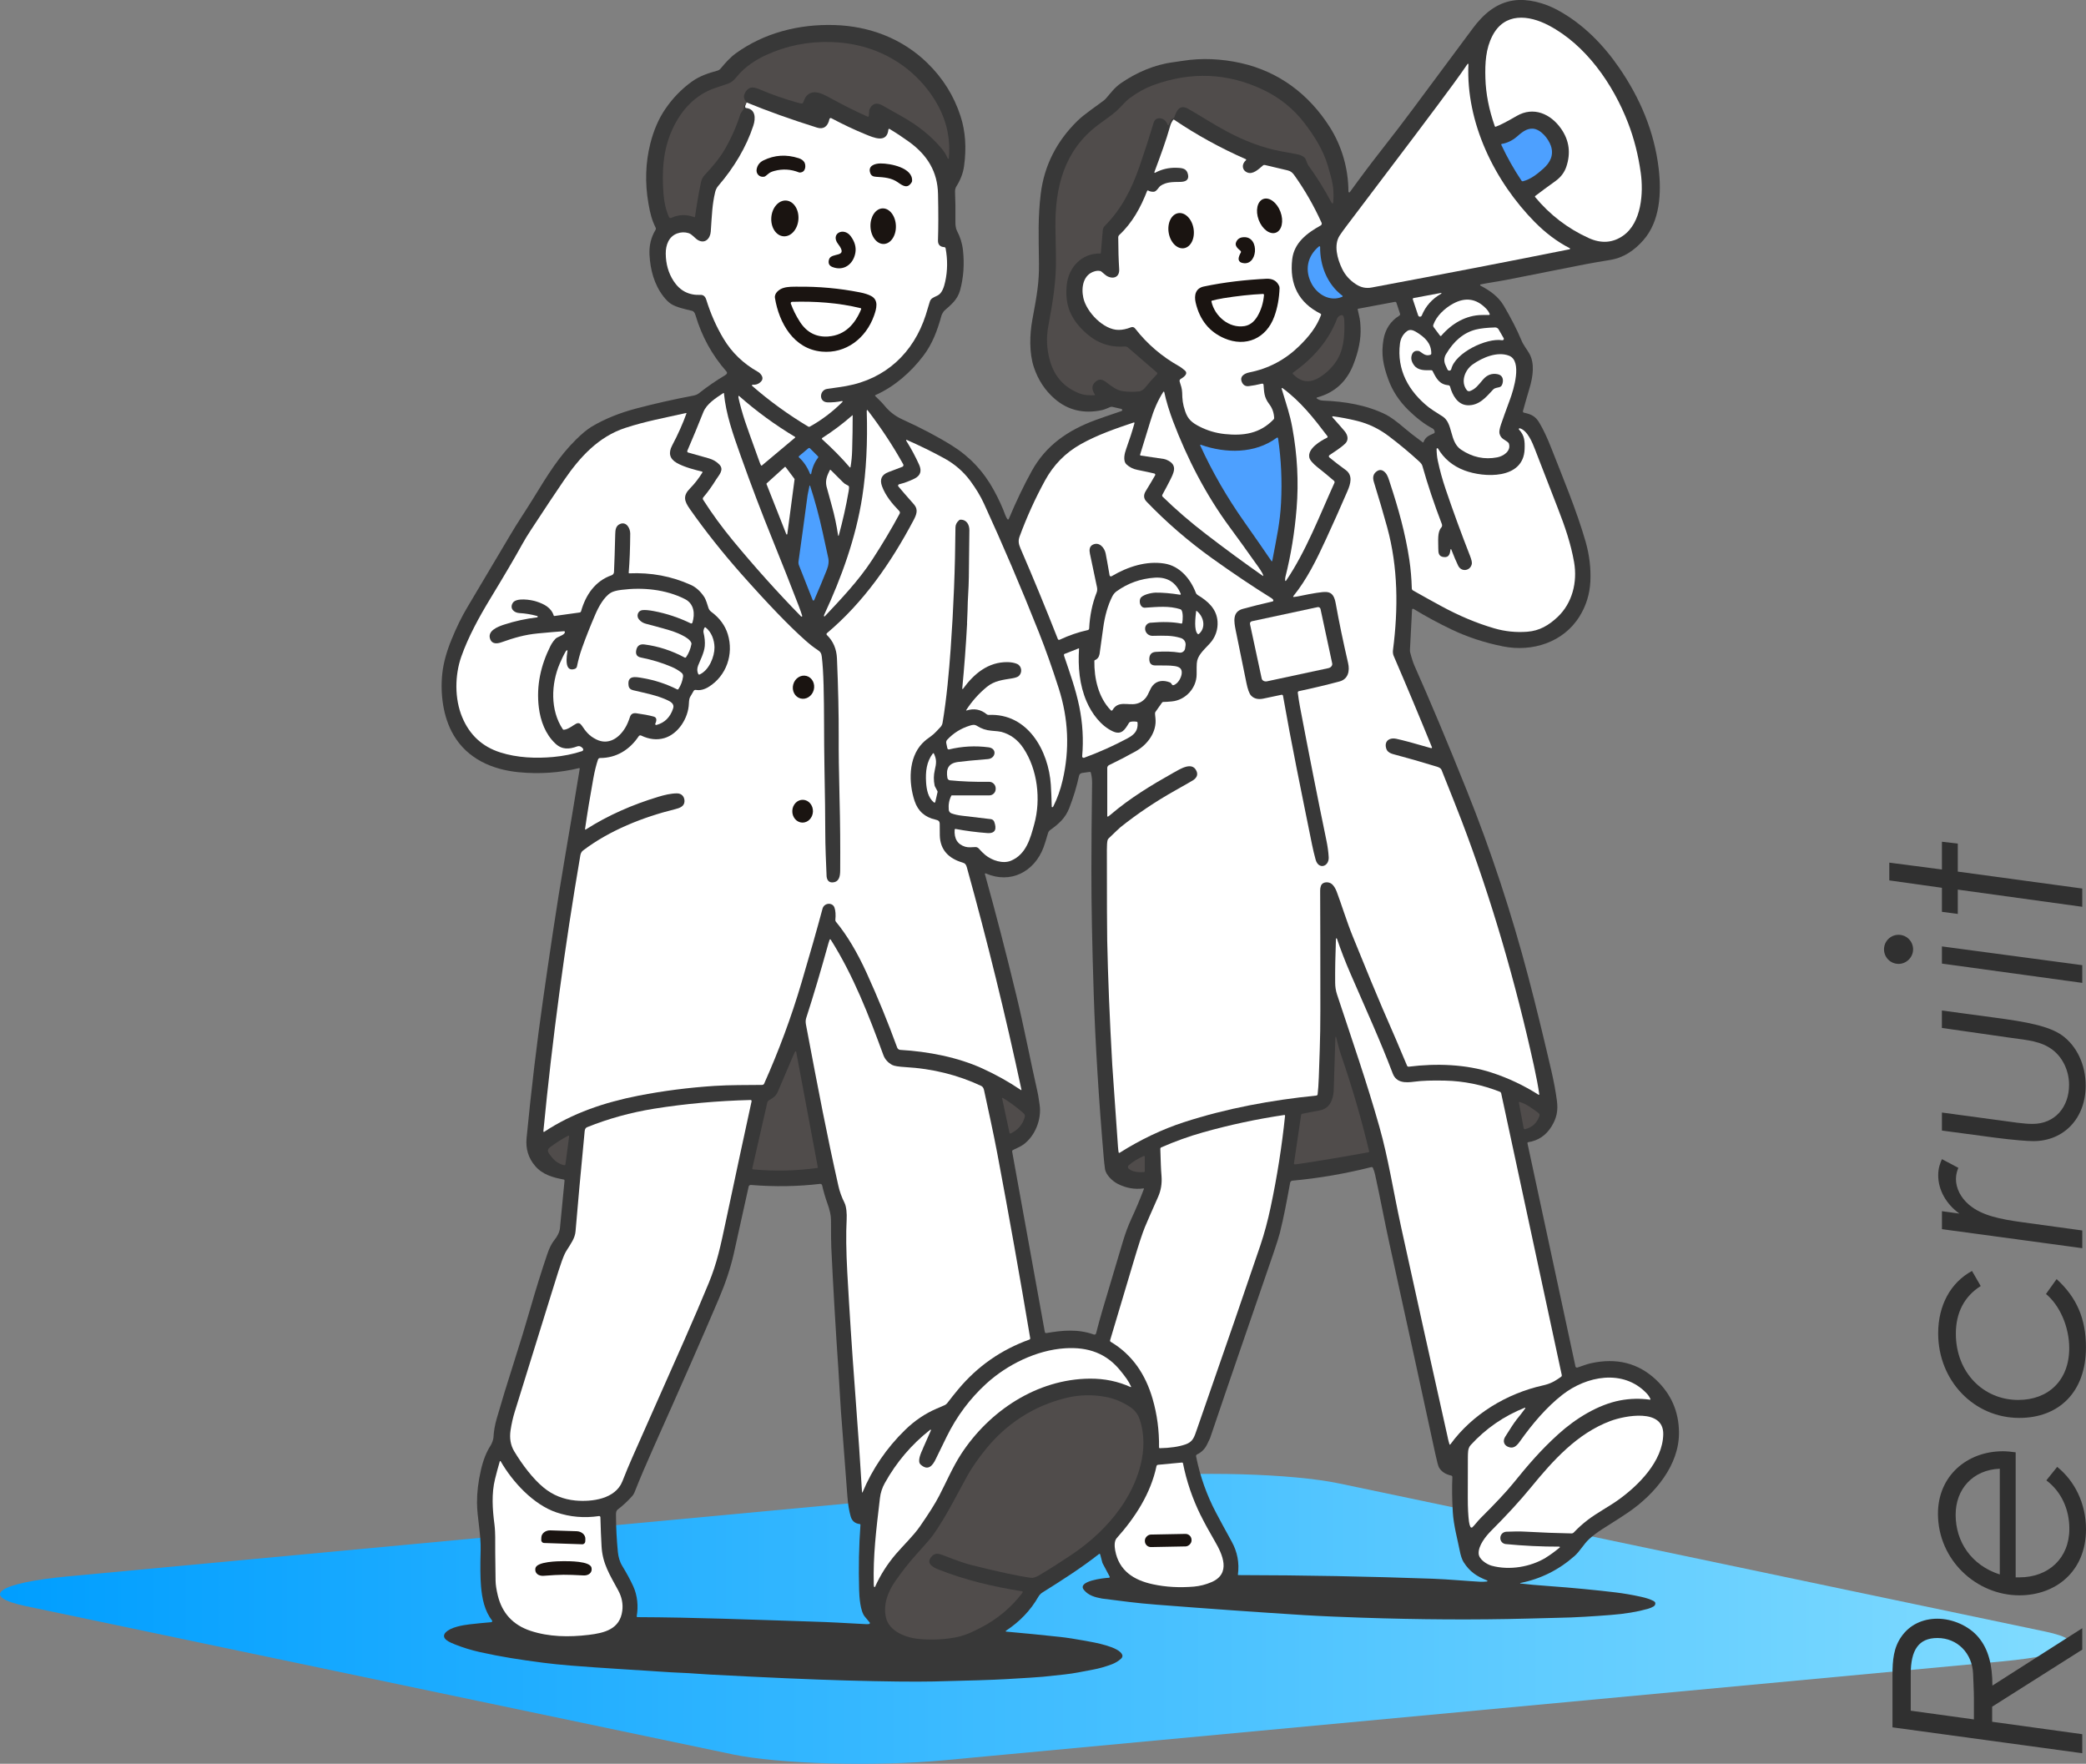 <?xml version="1.0" encoding="UTF-8"?><svg id="_レイヤー_2" xmlns="http://www.w3.org/2000/svg" xmlns:xlink="http://www.w3.org/1999/xlink" viewBox="0 0 505.03 427"><rect x="0" y="0" width="505.03" height="427" fill="#808080" stroke="none"/><defs><style>.cls-1{fill:#504c4b;}.cls-2{fill:#4da0ff;}.cls-3{fill:url(#_名称未設定グラデーション_5);}.cls-4{fill:#303030;}.cls-5{fill:#fff;}.cls-6{fill:#383838;}.cls-7{fill:#1a1411;}</style><linearGradient id="_名称未設定グラデーション_5" x1="-26" y1="422.44" x2="621" y2="422.44" gradientTransform="translate(20.15 64.55) scale(.77)" gradientUnits="userSpaceOnUse"><stop offset="0" stop-color="#009eff"/><stop offset="1" stop-color="#80dbff"/></linearGradient></defs><g id="_レイヤー_1-2"><path class="cls-3" d="M177.19,424.68L6.27,388.84c-11.41-2.39-6.8-5.63,10.29-7.22l256.04-23.93c17.09-1.6,40.19-.95,51.6,1.44l170.92,35.85c11.41,2.39,6.8,5.63-10.29,7.22l-256.04,23.93c-17.09,1.6-40.19.95-51.6-1.44Z"/><path class="cls-6" d="M107.91,395.17c-1.39,1.54,1.08,2.47,2.33,2.97,1.87.74,3.83,1.34,5.9,1.81,5.21,1.16,9.64,1.84,15.3,2.58,2.08.27,4.35.5,6.83.7,7.93.64,14.85.99,21.32,1.44,2.1.15,4.01.25,5.74.32,1.97.07,4.23.29,6.63.41,13.76.73,24.73,1.2,32.89,1.43,9.5.26,16.56.34,21.19.24,8.49-.19,14.31-.38,17.46-.56,4.8-.27,7.8-.47,9.01-.58,1.33-.13,3.05-.31,5.16-.55,2.66-.3,3.94-.62,7.01-1.19,1.37-.25,2.86-.67,4.46-1.26.84-.31,1.6-.77,2.27-1.37.29-.26.41-.63.3-.93-.76-1.96-6.66-2.99-8.87-3.39-2.54-.46-4.6-.78-6.18-.95-4.43-.48-8.79-.91-13.08-1.29-.06,0-.1-.06-.09-.12,0-.03.02-.06.05-.08,3.36-2.21,5.97-4.95,7.85-8.23.25-.43.6-.8,1.02-1.06,4.72-2.95,9.44-5.97,13.67-9.3.08-.06.19-.05.25.03.01.02.03.04.03.06l.53,2.02s.02.08.04.11l1.72,3.24c.05.1.02.23-.09.28-.03.02-.06.02-.09.02-1.09.03-7.82.76-6.05,2.94,1.09,1.35,2.7,1.78,4.39,2.09.19.03,2.39.31,6.61.83,1.95.24,4.16.46,6.62.65,12.38.97,24.28,1.81,35.71,2.53,3.99.25,10.14.49,13.74.61,14.13.48,27.53.56,40.19.23,4.58-.12,7.05-.18,7.43-.19,4.21-.06,8.87-.38,12.86-.69,3.42-.26,6.42-.76,8.98-1.48.51-.14.97-.34,1.38-.58.32-.19.49-.54.42-.87-.04-.18-.22-.35-.53-.51-.76-.38-1.74-.7-2.93-.96-2.15-.47-4.23-.83-6.25-1.07-4.22-.51-10.7-1.15-16-1.52-2.97-.21-5.29-.42-6.95-.63-.03,0-.06-.02-.06-.06,0-.03.02-.06.06-.06,4.94-.99,9.31-3.17,13.13-6.55,1.24-1.1,2.27-2.92,3.43-4,.95-.89,2.06-1.72,3.32-2.52,3.26-2.05,5.42-3.45,6.48-4.19,6.21-4.33,12.14-11.28,12.04-19.27-.07-5.01-1.89-9.17-5.51-12.62-4.3-4.09-9.6-5.44-15.9-4.03-1.01.23-2.14.69-3.18,1.02-.2.06-.41-.05-.48-.25,0-.01,0-.02,0-.03l-11.62-54.03c-.02-.11.05-.22.16-.24,0,0,0,0,.01,0,2.45-.38,4.34-1.66,5.67-3.83,1.23-2,1.6-3.77,1.3-6.16-.29-2.23-.74-4.68-1.36-7.35-1.96-8.44-3.79-15.93-5.52-22.49-4.11-15.63-9.09-30.74-14.94-45.32-4.68-11.68-8.9-21.73-12.65-30.15-.34-.77-.7-1.86-1.06-3.27-.05-.17-.06-.36-.06-.54l.51-9.81c0-.13.12-.23.25-.22.04,0,.08.01.11.03,2.92,1.78,5.97,3.43,9.16,4.96,3.87,1.85,8.04,3.23,12.53,4.12,7.05,1.41,14.59-.97,18.49-7.25,1.6-2.57,2.47-5.38,2.63-8.41.16-3.21-.22-6.43-1.14-9.67-2.16-7.54-5.65-15.87-8.32-22.69-.97-2.49-1.94-4.54-2.91-6.16-.95-1.58-1.96-2.03-3.72-2.41-.16-.03-.26-.19-.23-.35,0,0,0-.01,0-.02.43-1.56.97-3.47,1.64-5.72.77-2.63,1.25-5.8-.07-8.17-.66-1.18-1.38-1.93-1.95-3.29-1.06-2.53-2.48-5.32-4.27-8.36-1.32-2.23-3.36-3.65-5.63-4.84-.08-.04-.11-.14-.07-.22.02-.04.06-.07.11-.08,2.13-.43,4.09-.68,6.35-1.12,8.37-1.66,14.67-2.91,18.9-3.74,1.27-.25,3.31-.6,6.1-1.06,3.31-.54,5.84-2.3,8.02-4.76,4.1-4.63,4.43-11.53,3.72-17.49-1.07-8.85-4.47-16.88-9.51-24.22-3.91-5.7-8.85-10.72-14.95-14.03-3.15-1.71-7.2-2.83-10.67-2.32-4.25.63-7.32,3.35-9.85,6.74-3.2,4.28-8.05,10.81-14.54,19.57-2.09,2.82-4.64,6.15-7.65,9.99-2.48,3.16-5,6.52-7.57,10.08-.08.12-.18.13-.29.03-.05-.04-.07-.11-.07-.2-.01-5.37-1.55-10.87-4.47-15.49-5.08-8.02-12.36-13.49-21.54-15.56-4.62-1.04-9.51-1.29-14.15-.54-.73.12-1.53.23-2.38.35-4.42.58-8.82,2.49-12.52,5.04-1.63,1.13-2.47,2.39-3.68,3.75-.15.17-.32.33-.51.47-1.7,1.31-4.64,3.23-6.37,4.93-4.98,4.87-8.03,10.77-8.87,17.65-.7,5.77-.5,10.11-.43,16.84.06,4.64-.51,7.74-1.59,13.57-.67,3.6-.81,8.09.36,11.58,1.03,3.07,2.7,5.61,5.02,7.62,3.18,2.76,6.96,3.68,11.34,2.78.79-.16,1.39-.49,2.13-.77.17-.07.36-.08.54-.04l2.14.49c.15.03.24.18.21.33-.02.1-.09.17-.19.2-2.75.92-4.83,1.64-6.24,2.16-6.7,2.47-12.04,6.12-15.48,12.37-1.95,3.54-3.8,7.41-5.55,11.59-.04.1-.16.15-.26.1-.03-.01-.06-.04-.08-.07-.2-.29-.35-.58-.46-.87-.7-1.94-1.65-4-2.84-6.18-2.48-4.53-5.87-8.12-10.17-10.79-3.45-2.15-7.45-4.25-12-6.32-1.65-.75-3.05-1.83-4.2-3.22-.9-1.09-1.4-1.48-2.33-2.42-.05-.05-.05-.13,0-.18.01-.01.02-.02.04-.03,4.66-2.08,8.6-5.56,11.61-9.52,2.21-2.9,3.41-6.16,4.42-9.82.04-.15.2-.44.47-.87.06-.09.12-.17.2-.24,1.65-1.45,3.19-2.66,3.82-4.97.83-3.05,1.06-6.27.69-9.67-.18-1.66-.67-3.23-1.46-4.71-.29-.54-.38-1.44-.37-2.16.03-2.83,0-5.26-.09-7.3-.02-.47.1-.94.36-1.34.91-1.42,1.58-3.1,1.82-4.81.62-4.45.34-8.5-.85-12.14-1.59-4.9-4.26-9.18-8.01-12.84-6.08-5.94-14.04-8.96-22.52-9.21-8.58-.26-17,1.88-23.86,6.84-1.35.97-2.61,2.38-3.66,3.66-.23.28-.55.48-.9.57-1.98.53-4.18,1.24-6.08,2.61-2.49,1.79-4.63,3.99-6.41,6.59-1.62,2.36-2.84,5.17-3.66,8.41-1.18,4.7-1.33,9.56-.45,14.57.4,2.26.79,3.92,1.73,5.78.09.18.08.39-.02.56-1.09,1.8-1.58,3.81-1.46,6.02.19,3.65,1.13,7.18,3.35,10.07.62.81,1.24,1.42,1.85,1.82,1.28.83,3.43,1.29,5.12,1.69.36.08.63.44.82,1.06,1.51,5.11,3.99,9.63,7.45,13.57.31.35.2.68-.32.98-2.14,1.27-4.24,2.71-6.29,4.33-.36.28-.79.47-1.3.57-4.84.92-9.48,1.96-13.92,3.14-4.09,1.08-7.68,2.55-10.78,4.4-1.05.63-2.32,1.67-3.8,3.14-4.15,4.11-6.77,8.43-10.45,14.42-1.93,3.14-3.69,5.65-5.58,8.89-1.44,2.46-4.88,8.25-10.31,17.36-1.31,2.2-2.57,4.77-3.76,7.69-1.23,3-1.97,5.73-2.24,8.2-.54,4.95.19,10.61,2.7,14.91,3.38,5.8,9.38,8.42,15.85,9.04,5,.48,9.85.14,14.56-1,.07-.02.15.03.16.1,0,.02,0,.03,0,.05-1.35,8.28-2.6,15.71-3.73,22.31-1.91,11.08-3.8,24.13-5.17,33.7-1.5,10.51-2.83,21.65-3.97,33.41-.25,2.59.44,4.84,2.06,6.74,1.8,2.1,4.27,2.81,6.93,3.29.12.02.21.13.2.26-.58,6.09-.95,9.93-1.11,11.51-.09.92-.56,1.91-1.41,2.97-.61.75-1.16,1.85-1.65,3.3-1.35,3.97-2.69,8.26-4.02,12.87-1.29,4.47-2.6,8.78-3.93,12.91-1.7,5.3-3.13,10-4.31,14.1-.44,1.52-.7,3.04-.78,4.57-.03.45-.38,1.43-.68,1.89-1.02,1.57-1.82,3.58-2.37,6.02-.63,2.75-.94,5.36-.93,7.84.02,3.57.99,7.72.88,11.49-.11,3.69-.09,6.6.09,8.72.25,3.01.86,5.97,2.66,8.29.09.12.07.29-.05.38-.04.03-.09.05-.14.05-1.71.14-3.46.32-5.24.52-1.71.2-4.63.71-5.74,1.93ZM339.99,103.6c-1.89-1.6-3.35-2.67-4.4-3.2-4.72-2.37-10.06-3.21-15.29-3.42-.59-.02-1.09-.2-1.5-.52-.02-.02-.04-.04-.05-.07-.02-.07.02-.14.1-.16,4.22-1.14,7.15-3.78,8.79-7.93,1.28-3.23,1.87-6.21,1.76-8.92-.04-1.06-.11-1.81-.21-2.25-.27-1.23-.44-1.98-.49-2.24-.01-.06.03-.13.09-.14l8.92-1.67c.16-.03.32.06.37.22l.87,2.63c.06.18-.01.39-.18.49-2.1,1.31-3.37,3.23-3.82,5.76-.62,3.57-.06,6.33,1.18,9.72,1,2.74,2.62,5.2,4.84,7.38,1.83,1.79,3.82,3.38,5.86,4.45.31.16.49.46.52.89,0,.11-.05.22-.16.27-1.23.57-2.03.8-2.57,2.17,0,0,0,.02-.01.02-.03.04-.09.05-.14.02-1.9-1.4-3.4-2.56-4.49-3.49ZM289.83,352.1c1.05-.5,1.84-1.28,2.37-2.34.47-.94.72-1.47.76-1.58,4.85-14.37,8.89-25.94,15.35-44.79.8-2.34,1.32-3.99,1.56-4.95.96-3.87,1.59-7.26,2.48-12.1.05-.28.28-.49.56-.51,6.42-.59,12.79-1.69,19.09-3.28.16-.04.32.04.39.19.24.55.42,1.12.55,1.72,1.29,5.89,2.28,11.3,3.47,16.7,4.59,20.88,8.28,37.78,11.06,50.69.43,1.98.74,3.13.93,3.45.59.98,1.57,1.62,2.93,1.92.17.04.3.2.29.38-.11,2.49-.08,5.32.11,8.47.19,3.23,1.21,6.89,1.63,9.11.26,1.37.59,2.37.98,2.99,1.49,2.36,3.22,3.47,5.69,4.44.05.02.08.06.09.12,0,.07-.05.14-.13.14-.7.06-1.1.09-1.65.06-3.11-.16-7.63-.59-11.46-.73-15.41-.56-31.11-.85-47.08-.88,0,0,0,0-.01,0-.06,0-.09-.06-.09-.11.38-2.84-.12-5.5-1.5-8-1.48-2.68-2.75-5.02-3.8-7.01-2.26-4.28-3.86-8.81-4.82-13.61-.04-.2.06-.41.25-.5ZM238.44,211.62s0-.07,0-.1c.04-.08.13-.11.21-.08,6.02,2.65,11.83-.41,14.02-6.37.28-.77.64-1.9,1.06-3.37.09-.31.27-.57.53-.76,2.11-1.5,3.67-2.9,4.61-5.31,1.02-2.61,1.81-5.22,2.37-7.82.08-.36.37-.63.73-.68l1.87-.26c.11-.01.22.06.25.17.22.83.32,1.66.31,2.5-.11,7.96-.17,15.08-.17,21.35-.01,7.96.18,17.92.57,29.88.4,12.14,1.21,25.34,2.43,39.61.06.73.16,1.59.29,2.59.2,1.48,1.83,3,3.1,3.64,2.03,1.03,4.11,1.39,6.25,1.09.01,0,.03,0,.04,0,.04.02.07.07.05.11-.97,2.55-1.97,4.92-3,7.13-.88,1.89-1.53,3.72-2.12,5.68-1.68,5.57-3.32,11.09-4.94,16.58-.57,1.94-1.08,3.8-1.53,5.59,0,.01,0,.03-.01.04-.08.21-.31.33-.53.25-3.87-1.38-7.61-1.02-11.51-.35,0,0,0,0,0,0-.17.03-.33-.09-.36-.26l-7.91-43.67c-.03-.15.05-.31.19-.38.75-.4,1.71-.75,2.47-1.29,2.9-2.05,4.52-6.2,3.99-9.66-.17-1.08-.27-2.03-.51-3.1-1.73-7.62-3.22-15.52-5.1-23.29-2.48-10.26-5.02-20.08-7.64-29.47ZM149.42,365.55c1.35-1.02,2.56-2.14,3.65-3.37.23-.26.41-.56.54-.88,1.3-3.29,2.93-7.11,4.87-11.45,6.35-14.19,11.54-26,15.56-35.44,1.61-3.78,2.81-7.39,3.6-10.85.54-2.37,1.74-7.8,3.61-16.29.05-.25.29-.42.54-.4,5.76.47,11.34.38,16.74-.26.23-.03.45.12.51.35.36,1.55.79,3.03,1.3,4.44.5,1.37.85,2.82.85,3.94,0,3.39.02,5.61.07,6.66.47,9.78,1.04,19.68,1.73,29.69.25,3.57.5,9.22.87,13.42.18,2.13.61,7.81,1.29,17.05.15,1.98.42,3.64.81,4.98.32,1.09,1.06,1.7,2.2,1.82.1.01.17.1.16.19-.37,5.11-.48,10.39-.32,15.83.04,1.55.27,5.11,1.39,6.41.61.7.99,1.17,1.16,1.39.03.04.04.08.05.12.01.14-.09.26-.22.27-.31.03-.58.04-.82.02-5.68-.3-8.14-.47-13.1-.62-14.02-.44-28.25-1.02-42.13-1.07-.01,0-.02,0-.03,0-.1-.02-.17-.12-.15-.22.42-2.39.19-5-.84-7.26-.74-1.61-1.61-3.19-2.66-4.92-.61-1-.94-2.18-1.06-3.37-.29-2.99-.44-5.88-.45-8.66,0-.49-.07-1.21.32-1.51Z"/><path class="cls-5" d="M361.9,30.57c-1.42-4.03-2.18-7.92-2.28-11.66-.11-3.7.1-7.15,1.7-10.24,2.92-5.66,8.72-5.09,13.61-2.53,9.01,4.72,15.61,14.23,19.24,23.64,1.46,3.78,2.48,7.82,3.07,12.1.66,4.74.23,12.03-4.28,15.18-2.52,1.76-5.3,1.95-8.33.57-5.05-2.29-9.38-5.6-12.98-9.94,0,0,0,0,0,0-.06-.08-.04-.18.03-.24,1.31-1,2.94-2.21,4.91-3.62,1.26-.91,2.13-2.04,2.6-3.39,1.15-3.35.74-6.45-1.24-9.28-2.54-3.63-6.7-5.45-10.77-3.08-2.3,1.34-3.99,2.21-5.06,2.6-.08.03-.18-.02-.21-.1Z"/><path class="cls-5" d="M371.66,53.84c2.43,2.46,5.33,4.7,8.38,6.24.04.02.06.05.07.1.02.08-.03.15-.11.17-14.91,2.99-30.89,6.07-47.94,9.26-1.33.25-2.58-.01-3.76-.78-1.5-.97-2.62-2.21-3.35-3.72-1.2-2.45-2.09-5.82-.61-8.09.42-.64,1.01-1.46,1.77-2.46,13.27-17.49,21.86-28.91,25.76-34.24,1.32-1.8,2.46-3.41,3.43-4.84.02-.03.06-.05.1-.05.06,0,.11.06.11.12-.62,14.16,6.31,28.34,16.14,38.29Z"/><path class="cls-5" d="M197.7,30.87c1.8.57,2.76-.38,3.1-2.02,0-.03.02-.06.03-.09.09-.16.29-.23.45-.14,2.78,1.48,5.51,2.77,8.19,3.87,2.07.85,5.27,2.29,5.62-1.13,0-.03.01-.05.03-.08.05-.09.17-.12.25-.06,1.68,1.01,3.26,2.06,4.75,3.14,4.43,3.22,6.87,7.24,6.98,12.6.1,4.43.09,8.16-.01,11.2-.04,1.04.47,1.6,1.52,1.67.17,0,.3.13.33.3.5,2.72.48,5.39-.09,8.01-.27,1.23-.73,2.88-1.9,3.42-.59.27-.98.47-1.18.6-.32.2-.55.51-.66.87-.43,1.46-.75,2.53-.98,3.23-2.94,9.14-9.72,15.51-19.32,17.21-.95.17-2.45.39-4.51.67-1.94.26-2.15,3.22.07,3.27,1.17.03,2.32-.08,3.46-.32.05-.01.09,0,.13.04.05.05.05.13,0,.18-2.43,2.42-5.07,4.41-7.91,5.98-.11.06-.25.06-.35,0-4.89-2.93-9.42-6.22-13.59-9.86-.04-.03-.06-.08-.06-.14,0-.09.08-.16.17-.15.89.06,1.6-.24,2.14-.9.27-.32.31-.79.12-1.18-.23-.45-.56-.81-1.01-1.06-3.52-1.98-6.3-4.66-8.31-8.02-1.72-2.87-3.11-6.01-4.17-9.43-.25-.8-.72-1.19-1.4-1.16-2.8.13-4.97-.99-6.5-3.34-1.26-1.93-1.89-4.14-1.91-6.65-.02-2.05.72-4.15,2.79-4.89.9-.32,1.8-.35,2.71-.08.86.26,1.54,1.22,2.21,1.64,1.8,1.11,3.08-.36,3.19-2.02.28-4.02.34-6.53,1.07-9.57.13-.56.4-1.08.78-1.52,3.78-4.39,6.76-9.36,8.46-14.56.59-1.8.53-4.01-1.75-4.25-.11-.01-.21-.1-.23-.21-.03-.15,0-.34.1-.56.06-.05.13-.25.21-.59,5.09,2.09,10.76,4.12,17.01,6.08Z"/><path class="cls-5" d="M279.31,46.43c.72-.04,1.2-1.14,1.68-1.46,1.39-.93,2.92-.91,4.7-.93,1.21-.01,2.2-.37,1.95-1.7-.29-1.58-1.36-1.68-2.85-1.72-1.83-.05-3.55.35-5.14,1.21-.03.02-.07.02-.1,0-.06-.02-.1-.09-.07-.16,1.55-4.17,2.8-7.52,3.84-11.21.14-.5.38-.98.71-1.44,0,0,0,0,0,0,.05-.07.15-.09.22-.04,5.41,3.66,11.2,6.85,17.36,9.56.02,0,.04.02.06.04.06.07.05.17-.02.23-1.15.96-.95,2.47.39,2.97,1.34.5,2.7-.84,3.73-1.72.13-.11.31-.15.48-.11.83.21,2.67.64,5.5,1.3.7.16,1.17.56,1.55,1.09,2.57,3.59,4.79,7.46,6.66,11.59.11.24.02.53-.22.66-3.28,1.83-6.42,4.15-6.89,8.18-.7,6.12,1.58,10.51,6.85,13.17.12.06.17.2.13.33-1.1,2.95-2.98,5.25-5.27,7.5-3.41,3.33-7.42,5.46-12.04,6.38-1.27.25-2.56,1.01-1.78,2.51.33.63.87.91,1.61.82.93-.11,2-.31,3.19-.6.01,0,.03,0,.05,0,.16-.01.3.11.32.27.16,1.74.06,2.97,1.4,4.72.72.94,1.11,2.05,1.17,3.32,0,.12-.04.25-.13.34-3.3,3.45-7.28,4.03-11.85,3.55-2.15-.23-4.18-.83-6.11-1.82-1.79-.92-2.79-1.74-3.44-3.65-.64-1.87-.7-2.91-.74-4.57-.03-.96-.33-1.8-.61-2.68-.07-.22.02-.47.22-.59.69-.41,2.03-1.29.98-2.13-.45-.36-.81-.68-1.32-.97-4.2-2.36-7.74-5.39-10.62-9.09-.3-.39-.65-.5-1.05-.34-1.05.42-2.05.63-2.99.63-3.63.02-7.78-4.31-8.54-7.76-.55-2.5-.05-5.64,2.76-6.43.45-.13.89-.15,1.31-.07.11.02.21.07.3.14.7.6,1.11.93,1.25,1.02,1.52.91,3.19.43,3.06-1.63-.14-2.19-.22-4.76-.23-7.71,0-.19.08-.38.22-.51,3.21-2.99,5.21-6.68,6.77-10.69,0,0,0-.02.01-.03.05-.09.17-.12.26-.07.38.23.82.32,1.32.29Z"/><path class="cls-5" d="M348.97,70.96s.02.1-.03.13c-2.23,1.26-3.8,3.03-4.72,5.29-.05.13-.16.23-.29.27-.25.08-.51-.05-.59-.3l-1.3-3.9s0-.02,0-.03c-.02-.12.06-.24.18-.26l6.67-1.25s.07.01.09.04Z"/><path class="cls-5" d="M360.67,76.07c.01.09-.05.17-.14.18-.03,0-.59,0-1.67.01-3.95.01-7.4,2.09-9.93,5.03,0,0-.02.02-.03.03-.08.06-.19.04-.25-.04l-1.55-2.07c-.12-.16-.15-.37-.09-.56.76-2.19,2.82-4.07,4.8-5.14,2.96-1.61,5.61-1.23,7.93,1.15.44.45.74.9.92,1.37,0,.01,0,.02,0,.03Z"/><path class="cls-5" d="M351.36,89.36c-.04.15-.14.27-.27.33-.25.11-.54,0-.65-.24l-.52-1.15c-.36-.81-.31-1.74.14-2.51,1.91-3.26,4.32-5.26,7.22-6,1.14-.29,2.71-.46,4.7-.52.34,0,.66.17.83.46l1.23,2.13c.04.07.06.15.04.23-.03.19-.21.31-.4.28-3.73-.62-11.38,3.01-12.32,6.98Z"/><path class="cls-5" d="M365.32,107.42c.55,1.79-1.34,3.01-2.82,3.3-3.11.6-6.04-.02-8.78-1.87-2.86-1.93-1.86-6.39-4.48-8.04-1.77-1.11-2.88-1.84-3.32-2.19-4.86-3.86-7.8-9.06-6.98-15.44.16-1.24.71-2.24,1.66-2.98.81-.63,1.7-.19,2.45.28,1.96,1.23,3.48,2.63,3.47,5.11,0,.14-.09.26-.23.31-1.06.33-1.58-.15-2.52-.8-.1-.07-.22-.12-.34-.14-.78-.12-1.31.17-1.58.85-.34.85-.17,1.73.52,2.64.97,1.29,2.67,1.2,4.13,1.17.14,0,.28.08.34.21.88,1.76,1.63,3.24,3.81,3.43.2.02.37.16.42.35.55,2.04,1.84,4.43,4.29,4.5,2.72.08,4.37-1.89,6.11-3.78.12-.13.26-.23.41-.3.85-.37,1.58-.04,1.89-1.21.28-1.06-.05-2.02-1.22-2.24-1.37-.26-2.55.17-3.52,1.32-1.14,1.34-1.79,2.27-3.14,2.77-.27.1-.58.02-.76-.21-1.58-2-.51-4.87,1.42-6.24,2.34-1.66,5.97-3.22,8.81-2.1,3.26,1.29,1.07,8.28.21,10.59-.99,2.68-1.71,4.69-2.17,6.03-.35,1.04-.47,1.77-.37,2.2.34,1.35,1.33,1.49,2.08,2.16.1.09.18.21.22.34Z"/><path class="cls-5" d="M310.34,93.95s.09-.05.12-.02c4.43,3.24,7.67,7.38,10.91,11.66.01.01.02.03.03.05.06.12,0,.27-.12.33-1.59.77-4.74,2.64-4.29,4.78.13.61.78,1.39,1.94,2.33,1.35,1.09,2.68,2.13,4.03,3.32.14.13.19.33.11.5-3.56,7.84-6.91,16.65-11.72,23.7-.02.03-.05.05-.09.05-.06,0-.12-.04-.12-.11-.02-.32,0-.62.07-.9,1.33-5.25,2.23-10.76,2.7-16.52.53-6.48.18-13.02-1.04-19.62-.59-3.21-1.33-5.23-2.55-9.31-.03-.09-.03-.17,0-.22,0,0,0-.02.01-.02Z"/><path class="cls-5" d="M305.83,139.41s-.06.03-.09.01c-4.59-3.21-9.18-6.59-13.79-10.13-3.75-2.88-7.24-5.89-10.46-9.03-.13-.13-.16-.33-.07-.5.76-1.38,1.34-2.48,1.75-3.3.95-1.89,1.98-3.7-.29-4.93-.42-.23-.79-.37-1.11-.42-1.91-.28-3.77-.55-5.58-.82,0,0-.02,0-.03,0-.1-.03-.16-.14-.13-.25,1.35-4.34,2.18-7.06,2.51-8.16.75-2.53,1.74-4.89,3.1-7.01.02-.03.04-.05.08-.05.07-.01.13.03.15.09.42,2.07,1.3,4.86,2.11,7.01,3.42,9.04,7.97,17.88,13.73,25.69,2.04,2.76,4.08,5.6,6.15,8.53.85,1.2,1.86,2.52,1.98,3.22,0,.02,0,.04-.01.05Z"/><path class="cls-5" d="M179.39,110.53c2.46,6.92,4.99,13.58,7.59,19.98,2.34,5.78,4.49,11.21,6.44,16.29.34.88.6,1.64.79,2.28.02.06,0,.12-.04.16-.06.06-.16.05-.22,0-5.68-5.8-11.18-11.93-16.5-18.37-2.63-3.19-5.04-6.48-7.22-9.89-.11-.18-.1-.41.04-.57,1.08-1.27,2.11-2.7,3.09-4.29.66-1.07,2.04-2.37.81-3.65-.69-.72-1.56-1.23-2.61-1.52-1.78-.5-3.43-.96-4.94-1.39-.01,0-.03,0-.04-.01-.16-.07-.24-.26-.17-.43,1.33-3.09,2.62-6.19,3.85-9.3.81-2.06,3.03-3.46,4.88-4.67.01,0,.03-.01.04-.01.05,0,.09.03.09.08.5,5.08,2.12,9.69,4.13,15.34Z"/><path class="cls-5" d="M178.81,95.85s.07-.03.11,0c4.17,3.69,8.7,7,13.58,9.93,0,0,.02.01.02.02.03.04.03.1-.01.14l-8.05,6.75s-.02.01-.03.02c-.07.03-.15,0-.19-.06-.15-.29-.27-.56-.35-.81-2.04-5.63-3.21-8.92-3.52-9.87-.68-2.08-1.21-3.99-1.59-5.72-.02-.1-.02-.22,0-.35,0-.01,0-.03.02-.04Z"/><path class="cls-5" d="M209.94,99.26s.06-.01.08.01c3.33,4.35,6.21,8.73,8.66,13.14,0,.01.02.03.02.05.09.22-.02.46-.24.55-.71.28-1.84.71-3.38,1.29-1.64.62-2.15,1.76-1.53,3.44.83,2.25,2.42,4.18,4.16,5.97.18.18.21.45.09.67-1.95,3.62-4.16,7.34-6.65,11.16-3.27,5.03-7.58,9.53-11.46,13.66-.02.02-.04.03-.07.04-.06,0-.12-.03-.13-.09,0-.03,0-.06,0-.11,0-.08.02-.16.06-.23,4.16-8.94,7.67-18.62,9.21-28.54.96-6.2,1.32-13.14,1.08-20.81,0-.04.01-.08.03-.11.02-.04.04-.06.05-.08,0,0,0,0,0,0Z"/><path class="cls-5" d="M234.12,150.95c.08-1.49.12-2.55.13-3.21.02-2.64.28-5.14.31-8.02.04-3.71.08-7.48.13-11.32.02-1.35-.65-2.62-2.17-2.59-.11,0-.22.04-.31.12-.59.51-.88,1.09-.89,1.75-.07,9.79-.46,19.59-1.16,29.38-.39,5.48-.97,12.02-1.96,17.92-.07.41-.26.79-.55,1.08-.58.6-1.43,1.61-2.28,2.19-.8.55-1.46,1.07-2.08,1.71-3.4,3.55-3.33,9.56-1.85,13.99.81,2.41,2.48,3.9,5.03,4.47.7.16,1.04.35,1.04,1.09.01,1.76.02,2.67.02,2.71.08,3.56,2.18,5.62,5.48,6.59.67.2.88.49,1.07,1.17,4.93,17.75,9.34,35.7,13.22,53.83,0,.02,0,.04-.01.06-.02.04-.07.04-.11.02-2.95-1.99-6.08-3.74-9.38-5.24-5.91-2.69-13.05-4.09-19.84-4.48-.34-.02-.63-.24-.75-.56-2.25-6.17-4.71-12.17-7.36-17.99-2.33-5.12-4.83-9.29-7.49-12.5-.09-.11-.13-.26-.12-.4.12-1.25.05-2.24-.21-2.99-.46-1.34-2.5-1.19-2.89.24-1.36,5.07-3.06,11.06-5.11,17.97-2.44,8.26-5.45,16.39-9.02,24.39-.08.19-.27.31-.48.32-3.96.05-7.59-.01-11.57.24-6.28.41-12.41,1.2-18.37,2.36-8.19,1.61-15.98,4.21-22.84,8.76-.02.02-.05.02-.08.02-.07,0-.12-.07-.12-.14,2.17-22.37,5.16-44.64,8.95-66.81.09-.53.32-.93.68-1.2,6.41-4.86,14.49-8.06,22.26-9.98,1.04-.26,2.27-.65,2.28-1.94,0-1.11-.69-1.89-1.82-1.89-1.48,0-3.07.39-4.49.82-6.24,1.88-12.16,4.46-17.6,7.93-.02.02-.05.02-.08.02-.06-.01-.1-.07-.09-.13.53-3.74,1.2-7.83,2.01-12.28.33-1.81.71-3.33,1.13-4.56.08-.22.28-.36.51-.36,3.98,0,7.19-2.04,9.35-5.28.13-.19.38-.26.58-.16,1.96.94,3.83,1.14,5.62.62,3.39-1,5.82-4.87,5.94-8.36.03-.78.13-1.32.31-1.61.21-.36.49-.84.84-1.45.1-.18.31-.28.52-.25,1.01.18,2.06-.07,3.14-.74,4.28-2.66,6.08-7.9,4.62-12.71-.65-2.14-1.99-3.97-4.04-5.48-.3-.22-.52-.53-.64-.88-.23-.68-.58-2.01-1.06-2.73-.92-1.37-2-2.33-3.24-2.89-4.64-2.09-9.6-3.02-14.88-2.79,0,0-.01,0-.02,0-.07,0-.13-.07-.12-.14.23-2.73.35-5.89.37-9.49,0-1.29-.93-2.95-2.44-2.33-1.09.44-1.16,1.48-1.19,2.46-.1,3.83-.19,6.89-.3,9.19-.02.35-.25.66-.58.78-3.99,1.37-6.28,4.78-7.39,8.71-.05.16-.18.28-.34.3l-6.12.85c-.07,0-.14-.03-.16-.1-.62-1.95-2.34-2.81-4.23-3.42-1.25-.41-4.88-1-5.7.37-.8,1.33.31,2.37,1.6,2.44,1.46.08,2.91.32,4.35.72.06.02.1.07.11.13.01.09-.05.17-.14.19-2.7.32-5.34.89-7.93,1.73-1.54.5-4.3,1.52-3.41,3.64.46,1.09,1.6,1.05,2.67.67,3.1-1.1,5.62-1.84,8.82-2.15,2.6-.25,4.7-.43,6.33-.54,0,0,.02,0,.03,0,.12,0,.21.11.2.23-.04.56-1,.87-1.89,1.32-.57.29-1.29,1.38-1.62,2.05-2.31,4.63-3.45,9.56-2.8,14.87.41,3.27,1.59,6.47,4.01,8.74,1.61,1.51,3.35,1.4,5.27.68.39-.15.83-.05,1.13.24l.22.22s.08.1.1.16c.07.22-.05.46-.27.53-2.16.71-4.49,1.18-6.97,1.41-4.17.38-8.73.21-12.85-1.11-4.34-1.39-7.4-4.23-9.19-8.51-1.89-4.53-1.79-10.19-.23-14.65,1.68-4.79,4.35-9.65,6.97-13.97,3.43-5.65,6.05-10.1,7.84-13.35.55-.99,1.22-2.1,2.03-3.33,3.33-5.09,6.01-9.12,8.05-12.1,3.83-5.59,8.33-10.53,14.86-12.66,4.83-1.58,9.55-2.44,14.68-3.59.01,0,.03,0,.04,0,.04.01.06.06.05.1-.88,2.47-2.04,5.06-3.46,7.75-.97,1.82-.61,3.23,1.08,4.21,1.82,1.06,4.75,1.78,6.14,2.11.02,0,.03.01.05.02.07.05.1.15.05.22-.93,1.49-1.92,2.75-2.96,3.8-1.83,1.84-1.43,3.11-.07,5.04,3.78,5.38,7.94,10.61,12.46,15.72,6.45,7.27,11.6,12.62,15.46,16.04,1.12,1,2.11,1.77,2.97,2.32.76.49.95.86,1.05,1.7.21,1.7.35,3.99.43,6.88.17,5.91.07,12.82.21,19.92.13,6.66.19,11.94.2,15.85,0,1.52.04,3.27.11,5.26.13,3.38.2,5.13.21,5.26.13,1,.62,1.48,1.46,1.43,1.64-.09,1.82-1.58,1.83-2.9.04-5.72,0-11.61-.16-17.68-.15-6.14-.22-11.03-.2-14.64.02-5.68-.12-12.01-.42-18.98-.1-2.31-.91-4.21-2.44-5.69,0,0-.01-.01-.02-.02-.11-.13-.09-.32.04-.43,8.89-7.49,15.48-17.01,20.93-27.28.77-1.44,1.22-2.65.13-3.89-1.72-1.94-2.97-3.38-3.76-4.33-.03-.04-.06-.09-.07-.13-.05-.18.06-.37.25-.41,1.27-.32,2.5-.77,3.67-1.35,1.46-.71,1.85-1.82,1.18-3.34-.88-1.97-1.93-3.93-3.16-5.89-.02-.03-.02-.07,0-.1.02-.06.09-.08.15-.06,3.2,1.41,6.24,2.9,9.12,4.48,2.51,1.39,4.59,3.19,6.24,5.41,1.39,1.89,2.5,3.72,3.32,5.51,4.5,9.8,8.95,20.21,13.33,31.25,1.58,3.99,3.18,8.49,4.78,13.49,2.36,7.39,2.68,14.82.94,22.28-.53,2.29-1.28,4.38-2.24,6.28-.04.09-.11.16-.19.21-.02.01-.04.02-.07.02-.07,0-.13-.05-.13-.13-.05-1.96-.12-3.73-.22-5.3-.54-8.22-5.56-17.38-15.06-16.92-.17,0-.34-.05-.47-.16-1.43-1.18-3.05-1.49-4.88-.91-.02,0-.04,0-.06,0-.03-.02-.04-.06-.02-.1,1.4-2.16,3.07-4.03,5.01-5.62,1.86-1.52,3.92-1.7,6.09-2.06.82-.14,1.37-.33,1.64-.58.91-.83.73-2.43-.45-2.93-.62-.26-1.37-.4-2.24-.42-4.74-.08-8.18,2.83-10.83,6.47-.02.03-.06.04-.09.04-.06,0-.1-.05-.09-.11.49-5.08.89-10.34,1.18-15.78Z"/><path class="cls-5" d="M206.31,108.99c-.04,1.42-.17,2.78-.4,4.11,0,.02-.02.04-.03.05-.04.04-.1.03-.14,0-1.94-2.26-4.17-4.53-6.7-6.81-.01-.01-.02-.03-.03-.04-.06-.09-.03-.21.06-.27,2.67-1.71,5.09-3.54,7.28-5.48.01-.01.03-.02.04-.02.03,0,.05.03.05.06,0,2.59-.04,5.39-.13,8.4Z"/><path class="cls-5" d="M270.97,279.09c-.06.01-.12-.03-.14-.09-.06-.32-.12-.77-.16-1.36-.84-11.81-1.3-18.39-1.38-19.73-.64-11.32-1.05-21.39-1.23-30.2-.05-2.54-.08-9.87-.08-22,0-1.01.05-1.76.15-2.24.04-.19.14-.37.28-.5,1.7-1.64,2.66-2.55,2.89-2.73,4.05-3.23,8.42-6.17,13.1-8.8,2.81-1.58,4.32-2.45,4.53-2.6.88-.63,1.13-1.36.73-2.21-1.06-2.31-3.87-.5-5.61.47-5.21,2.93-10.44,6.08-15.15,10.11-.22.19-.43.35-.63.47-.02.01-.05.02-.07.02-.07,0-.13-.06-.13-.13v-11.64c0-.3.17-.57.44-.7,2.1-1.01,4.25-2.12,6.43-3.33,2.85-1.58,5.17-4.67,4.8-8.01-.08-.73-.11-1.14-.1-1.24.01-.12.06-.24.13-.34l1.56-2.21c.07-.1.19-.16.31-.16.5,0,1.19-.04,2.08-.13,3.3-.31,5.99-3.22,5.99-6.57,0-1.4,0-2.29.04-2.66.13-1.84,1.47-3,3.14-4.79,1.35-1.45,2.02-3.38,1.88-5.35-.22-3.03-2.31-4.89-4.81-6.39-.21-.13-.37-.32-.45-.55-1.31-3.38-3.87-6.48-7.62-7.07-4.37-.69-8.85.76-12.76,3.07-.04.02-.08.04-.12.04-.18.03-.35-.09-.38-.27-.42-2.47-.74-4.22-.94-5.25-.29-1.48-1.62-2.96-3.18-2.12-.78.42-.81,1.29-.64,2.12.87,4.16,1.44,6.88,1.72,8.17.09.43.06.88-.1,1.29-1.04,2.62-1.64,5.51-1.8,8.67,0,.19-.15.35-.33.39-2.29.5-4.57,1.28-6.84,2.35,0,0-.01,0-.02,0-.15.06-.33-.01-.39-.17-2.87-7.31-5.88-14.63-9.04-21.94-.46-1.07-.6-1.86-.23-2.87,1.72-4.68,3.77-9.21,6.16-13.58,2.06-3.77,4.93-6.7,8.61-8.77,4.04-2.28,8.55-3.83,12.88-5.28.03,0,.05,0,.08,0,.07.02.12.1.09.17-.51,1.85-1.17,3.91-1.99,6.18-.41,1.12-.86,2.94.06,3.8.72.68,1.62,1.13,2.71,1.34,1.98.4,3.32.69,4.04.87.03,0,.05.02.07.03.14.08.19.26.11.4-.51.91-1.28,2.19-2.29,3.85-.57.94-.5,1.78.21,2.52,4.8,5,10.1,9.58,15.9,13.74,5.06,3.62,9.85,6.84,14.38,9.65.21.13.35.28.41.46,0,0,0,.02,0,.03.03.13-.05.26-.18.29-2.89.67-5.3,1.27-7.21,1.8-2.6.71-2.1,3.17-1.72,5.14.12.61.98,4.87,2.6,12.77.32,1.57.69,2.59,1.11,3.05.71.78,1.73,1.03,3.04.75,2.2-.47,3.65-.78,4.36-.92,0,0,0,0,0,0,.16-.03.32.08.35.24,2.04,11.65,4.36,22.85,7.03,36.05.23,1.15.52,2.35.86,3.6.71,2.57,3.31,1.72,3.17-.59-.07-1.28-.26-2.65-.57-4.12-2.13-10.3-4.25-21.04-6.37-32.21-.21-1.11-.39-2.26-.54-3.45-.03-.19.1-.37.29-.4,3.39-.72,6.66-1.5,9.81-2.34,2.12-.57,2.51-2.56,2.08-4.44-1.22-5.29-2.21-10.05-2.97-14.3-.29-1.58-.7-2.84-2.37-2.92-.94-.05-3.1.29-6.49,1-.41.09-.85.16-1.33.21-.03,0-.07,0-.09-.03-.05-.04-.06-.12-.02-.17,3.31-4.07,5.65-8.87,7.92-13.8,1.79-3.88,3.53-7.78,5.21-11.68.74-1.73,1.34-3.77-.45-5.07-1.41-1.02-2.72-2.03-3.94-3.03-.03-.02-.05-.05-.07-.07-.11-.16-.07-.38.09-.49.88-.62,2.64-1.68,3.79-2.78.94-.91.64-2.12-.16-3.07-.86-1.01-1.83-2.11-2.92-3.32-.03-.03-.04-.07-.04-.12.01-.08.08-.13.16-.12,1.91.25,3.87.63,5.87,1.12,2.75.68,5.31,1.91,7.67,3.7,2.57,1.94,5.03,3.99,7.39,6.16.4.37.65.72.74,1.06,1.28,4.54,2.85,9.23,4.71,14.07.11.29.05.61-.15.84-.96,1.09-.72,3.07-.72,5,0,1.15.07,2.01,1.37,2.14,1.28.13,1.46-.86,1.59-1.84,0-.04.03-.07.06-.08.05-.02.11,0,.12.06.64,1.66,1.2,2.96,1.66,3.92.82,1.67,2.99,1.27,3.32-.41.07-.38-.08-1.03-.44-1.96-2.07-5.28-4.04-10.65-5.89-16.11-.79-2.33-1.43-4.64-1.91-6.93-.19-.9-.28-1.84-.29-2.84,0-.06.03-.12.09-.15.09-.05.2-.02.25.06,1.45,2.46,3.57,4.22,6.38,5.29,4.74,1.81,14.32,2.24,14.59-5.13.07-1.97-.02-3.33-1.35-4.75-.05-.05-.06-.12-.04-.18.03-.1.14-.16.24-.13,1.89.57,3.03,3.47,3.68,5.14,1.82,4.71,3.65,9.41,5.47,14.1,1.76,4.52,3.19,8.65,3.98,13.17.84,4.83-.43,9.92-4,13.28-2.15,2.02-4.4,3.34-7.32,3.56-2.72.21-5.4-.06-8.03-.83-4.22-1.23-8.52-3.03-12.92-5.43-2.05-1.11-4.29-2.36-6.72-3.73-.18-.1-.3-.29-.3-.5-.07-2.43-.27-4.73-.59-6.89-.97-6.5-2.68-12.5-4.67-18.56-.3-.9-.55-1.93-1.16-2.58-.64-.68-1.3-.81-1.98-.37-.89.57-1.15,1.43-.8,2.58,1.26,4.07,2.34,7.75,3.24,11.03,2.65,9.67,2.69,19.73,1.41,29.67-.07.56-.02,1.05.17,1.48,3.03,7.03,6.12,14.4,9.26,22.11.03.07,0,.15-.07.18-.06.03-.14.03-.23,0-3.87-1.13-6.66-1.88-8.37-2.25-1.45-.31-2.77.38-2.49,2.02.23,1.37,1.27,1.58,2.62,1.94,2.39.62,5.63,1.55,9.74,2.8.61.19.98.44,1.11.76,2.24,5.59,3.85,9.67,4.83,12.22,7.3,19.09,13.19,39.6,17.56,59.49.58,2.65,1.01,4.93,1.28,6.83,0,.03,0,.06-.02.08-.04.06-.11.07-.17.04-3.56-2.27-7.36-4.06-11.42-5.38-6.07-1.98-13.28-2.26-19.99-1.41-.18.02-.35-.08-.41-.24-1.58-3.8-3.57-8.45-5.98-13.95-1.25-2.88-3.66-8.7-7.21-17.46-1.4-3.44-2.85-8.12-3.84-10.71-.32-.83-.71-1.45-1.16-1.84-.7-.61-2.24-.68-2.66.41-.13.34-.2.73-.19,1.16.03,5.48.05,15.13.05,28.96,0,3.5-.05,6.72-.15,9.64-.18,5.25-.24,8.55-.51,10.72-.02.16-.15.28-.31.3-10.97,1.11-21.72,3.09-32.09,6.46-5.25,1.71-10.43,4.17-15.55,7.4-.01,0-.03.01-.04.02Z"/><path class="cls-5" d="M190.03,113.05c.05-.04.13-.03.17.02l2.15,2.87s.03.06.02.09l-1.76,13.27s-.04.08-.08.1c-.06.03-.14,0-.16-.07l-4.8-12.16s0-.1.03-.14l4.4-3.98s0,0,0,0Z"/><path class="cls-5" d="M203,129.73s-.08-.02-.08-.06c-.38-2.52-.89-4.94-1.54-7.25-.79-2.85-1.22-4.42-1.29-4.71-.32-1.51.19-2.61.81-3.89,0-.01.02-.03.03-.04.05-.05.14-.05.19,0l2.98,2.97c.15.14.31.28.47.4.05.04.3.17.76.41.1.05.18.15.21.26.04.16.02.51-.07,1.05-.62,3.61-1.43,7.21-2.41,10.79,0,.03-.03.05-.06.05Z"/><path class="cls-5" d="M279.7,143.48c-.88.01-3.24.5-3.63,1.43-.35.82,0,2.28,1.16,2.21,2.98-.19,5.84-.51,8.54.38.12.04.22.12.28.22.41.66.32,2.34.18,3.08,0,0,0,0,0,0-.02.11-.13.18-.24.16-2.02-.4-4.51-.47-7.46-.2-.02,0-.04,0-.06,0-.78.11-1.33.83-1.22,1.61v.05c.12.87.88,1.52,1.76,1.51,2.98-.05,4.72-.14,6.9.54.76.24,1.24,1,1.12,1.79l-.11.71s0,.02,0,.03c-.11.66-.74,1.1-1.39.99-1.62-.27-3.53-.33-5.74-.17-1.02.08-1.53.66-1.54,1.74,0,1.03.48,1.54,1.47,1.54,2.06,0,3.27,0,3.64.04,1.38.12,2.77.2,2.75,1.71,0,1.03-.87,2.73-2.04,3.03-.1.03-.21-.01-.28-.1l-.29-.39c-.06-.08-.15-.15-.24-.18-1.52-.6-3.13-.53-4.21.79-.63.77-.97,2.05-1.58,2.84-.65.84-1.46,1.35-2.43,1.55-2.05.42-4.32-.85-5.7,1.52-.01.02-.03.04-.04.05-.1.1-.26.1-.36,0-3.01-3.09-4.06-7.73-3.99-11.98,0-.07.05-.13.11-.16.63-.25,1.01-.74,1.15-1.48.01-.06.3-2.16.87-6.29.41-2.99,1.14-5.53,2.19-7.62.27-.54.63-.97,1.06-1.28,2.74-1.97,5.82-3.07,9.24-3.3,3.04-.2,5.13,1.11,6.3,3.93.01.03.01.05,0,.08-.01.08-.09.14-.17.12-2.24-.36-4.23-.53-5.99-.51Z"/><path class="cls-5" d="M158.77,175.5c-.12-.05-.17-.19-.12-.3.44-.96.3-1.54-.42-1.73-1.1-.3-2.48-.56-4.16-.79-.81-.11-1.33.18-1.55.88-.34,1.05-.72,1.93-1.15,2.63-1.47,2.46-4.05,4.29-7.01,2.82-1.79-.89-2.54-1.94-3.52-3.37-.36-.53-.78-.71-1.34-.44-.69.34-1.93,1.4-2.98,1.47-.11,0-.21-.04-.27-.13-3.08-4.62-2.84-10.98-.73-15.9.52-1.2.99-2.18,1.43-2.92.08-.13.17-.23.28-.29.02-.01.05-.02.07-.01.06,0,.1.07.09.13-.17,1.17-.9,5.31,1.78,4.38.26-.09.46-.31.51-.58.31-1.54.72-3.05,1.25-4.53.87-2.44,1.93-5.13,3.2-8.08.76-1.77,2.09-4.26,3.77-5.25.52-.31,1.36-.54,2.54-.69,5.2-.66,10.72-.12,15.36,2.22,2.29,1.16,2.48,3.61,1.84,5.71,0,.01,0,.03-.02.04-.07.15-.25.21-.39.14-2.89-1.4-5.85-2.38-8.89-2.96-1.21-.23-2.13-.31-2.78-.25-1.17.12-1.55,1.45-.87,2.25.44.53,1,.88,1.66,1.05,1.17.3,2.95.78,5.35,1.46,1.55.44,5.1,1.71,5.66,3.15.04.11.05.23.03.34-.22,1.17-.65,2.22-1.29,3.15-.08.11-.23.15-.35.08-3.14-1.68-6.38-2.73-9.73-3.16-1.09-.14-1.75.3-1.97,1.31-.24,1.04.13,1.66,1.11,1.85,2.69.54,5.17,1.29,7.45,2.27.88.37,1.68.85,2.39,1.42.28.22.42.58.37.93-.15,1.1-.53,2.11-1.13,3.03-.06.09-.19.12-.29.07-2.67-1.35-5.53-2.28-8.55-2.78-1.56-.26-3.58-.67-3.22,1.86.08.59.44.96,1.07,1.11,3.41.81,5.63,1.22,8.08,2.3.97.43,2.01.96,1.64,2.1-.7,2.15-2.05,3.49-4.05,4.02-.05.01-.1,0-.15-.01Z"/><path class="cls-5" d="M319.01,146.99c.31-.07.62.13.69.44l2.83,13.17c.11.5-.3,1.02-.91,1.15l-14.86,3.19c-.61.13-1.19-.17-1.3-.68l-2.83-13.17s0,0,0,0c-.07-.31.13-.62.45-.69l15.94-3.42Z"/><path class="cls-5" d="M290.25,153.49c-.08.07-.2.06-.27,0-.96-.91-.56-4.06-.39-5.53,0-.01,0-.03.01-.04.03-.03.07-.04.11-.02,1.71,1.31,2.36,4.04.53,5.59Z"/><path class="cls-5" d="M170.59,151.93c.06-.08.17-.09.25-.03,1.42,1.12,2.12,3.05,2.14,4.84.02,2.2-1.29,5.52-3.6,6.55-.12.06-.27,0-.33-.12-.3-.62-.31-1.3-.04-2.02.44-1.16,1.48-3.09,1.62-4.75.08-1.03-.02-2.11-.3-3.24-.08-.32,0-.72.22-1.2,0-.01.01-.02.02-.03Z"/><path class="cls-5" d="M261.18,156.96s.07.03.06.07c-.27,4.42.08,8.75,1.84,12.83,1.26,2.91,3.46,5.87,6.35,7.2,2.15.99,2.96-.5,3.9-2.05.07-.12.19-.21.33-.25.42-.11.93-.12,1.52-.04.13.02.22.12.23.25.15,1.89-.74,2.86-2.41,3.76-3.38,1.81-6.89,3.39-10.53,4.72-.05.02-.1.02-.15.02-.19-.02-.34-.19-.32-.38.35-4.01.12-8.02-.7-12.03-.86-4.19-2.27-8.11-3.65-12.19-.04-.13-.06-.26-.06-.4,0-.06.04-.11.1-.14l3.45-1.36s.02,0,.03,0Z"/><path class="cls-5" d="M231.13,200.82c.02-.1.11-.16.21-.14,2.52.47,5.08.81,7.66,1,2.09.16,2.31-1.08,1.71-2.73-.13-.35-.44-.59-.8-.64-2.29-.27-4.62-.55-6.99-.83-.97-.11-1.83-.3-2.56-.57-.37-.13-.63-.47-.66-.86-.12-1.26.09-2.39.62-3.42.02-.05.07-.07.12-.07h9.06s0,0,0,0c.86,0,1.56-.7,1.56-1.56v-.13s0-.01,0-.02c-.01-.89-.74-1.6-1.63-1.58-3.38.05-6.53-.07-9.44-.36-.31-.03-.57-.27-.62-.58-.38-2.23.27-3.55,2.57-3.86,1.51-.2,3.92-.43,7.23-.7,1.91-.15,2.31-2.57.16-2.85-3.22-.42-6.4-.25-9.54.51,0,0,0,0,0,0-.19.04-.39-.08-.43-.28l-.26-1.22c-.07-.31.02-.63.24-.86,1.48-1.59,3.29-2.72,5.43-3.39.76-.24,1.2-.31,1.83.09,1.02.65,2.16,1.03,3.42,1.13,1.27.1,2.07.19,2.4.28,2.2.59,3.98,1.9,5.34,3.94,3.45,5.17,4.27,12.41,2.66,18.32-.96,3.54-1.95,7.35-5.62,8.92-1.99.86-4.67-.07-6.24-1.36-.54-.44-1.07-.97-1.59-1.57-.21-.24-.52-.38-.84-.36-.92.04-1.69.14-2.44-.08-1.87-.56-2.73-1.96-2.56-4.18,0,0,0-.01,0-.02Z"/><path class="cls-5" d="M226.3,186.54c-.27,1.14-.28,2.34-.03,3.61.02.08.04.16.08.23l.61,1.15c.03.06.04.14.03.21l-.55,2.4s-.02.06-.04.09c-.07.09-.21.1-.3.03-1.4-1.16-1.77-3.04-1.89-4.87-.16-2.58.1-4.97,1.64-6.99.01-.02.03-.03.05-.04.07-.03.16,0,.2.07.67,1.43.64,2.25.2,4.1Z"/><path class="cls-5" d="M350.54,348.17c-4.04-18.05-7.81-35.06-11.31-51.05-1.97-9.03-3.08-16.58-5.29-24.39-2.99-10.59-6.68-21.22-10.23-31.95-.33-1-.45-1.91-.46-2.87-.03-3.05.04-6.59.19-10.63,0-.05.03-.1.08-.11.07-.02.14.01.16.08.93,2.74,2.01,5.55,3.26,8.42,3.79,8.78,7.1,15.93,10.24,24.19.88,2.33,3.06,2.3,5.24,2.01,1.84-.25,4.32-.33,7.42-.26,4.55.1,8.98,1,13.29,2.7.16.06.27.2.31.36l14.67,68.21c.04.17-.03.34-.17.44-1.51,1.05-2.47,1.65-4.39,2.08-8.72,1.94-17.11,6.96-22.43,14.3-.01.02-.03.03-.06.04-.05.02-.11-.01-.13-.07-.15-.46-.28-.96-.4-1.49Z"/><path class="cls-5" d="M208.7,361.22c-.36-6.16-.94-14.62-1.75-25.37-.68-8.95-1.28-18.18-1.81-27.68-.29-5.29-.34-9.61-.16-12.94.08-1.34-.06-3.14-.53-4.06-.67-1.34-1.15-2.67-1.45-3.99-2.81-12.47-4.73-22.51-7.88-39.18-.1-.55-.08-1.06.06-1.52,1.7-5.24,3.5-11.29,5.4-18.14.07-.26.17-.54.28-.85.01-.03.03-.05.06-.07.07-.04.16-.02.2.05,5.51,8.72,9.22,18.32,12.76,27.98.37,1,1.08,1.79,2.13,2.37.47.25,1.53.42,3.2.52,6.56.37,12.68,1.89,18.34,4.55.35.16.58.5.69,1.01.93,4.37,2.22,10.08,3.19,15.23,2.84,15.07,5.5,30.02,7.99,44.84.02.14-.06.28-.19.33-6.84,2.46-12.58,6.47-17.22,12.03-.85,1.02-1.75,2.14-2.68,3.36-.14.18-.32.33-.52.44-.09.05-.79.35-2.09.91-2.75,1.18-5.28,2.89-7.59,5.14-4.46,4.34-7.9,9.38-10.32,15.14,0,0,0,0,0,.01-.02.02-.04.02-.06,0-.03-.03-.05-.07-.05-.11Z"/><path class="cls-5" d="M181.76,266.3c.14.03.23.17.2.32-1.68,7.69-3.72,17.21-6.13,28.55-1.4,6.57-2.2,10.49-4.25,15.47-1.71,4.15-3.68,8.75-5.91,13.81-4.05,9.18-8.26,18.67-12.62,28.47-.76,1.72-1.55,3.61-2.36,5.68-1.7,4.33-7.4,5.03-11.35,4.67-2.93-.27-5.5-1.31-7.71-3.12-2.61-2.14-5.17-5.54-7.12-8.77-.89-1.47-1.19-3.18-.9-5.12.24-1.57.58-3.09,1.03-4.53,3.75-12.04,6.75-21.73,9.02-29.07,1.26-4.07,2.05-6.55,2.39-7.44.27-.72.62-1.68,1.08-2.41,1.1-1.75,2.07-3.05,2.21-4.7.47-5.73,1.21-13.81,2.21-24.25.05-.51.24-.83.58-.97,5.14-2.07,10.54-3.56,16.22-4.48,7.5-1.2,15.28-1.9,23.36-2.11.02,0,.04,0,.07,0Z"/><path class="cls-5" d="M307.63,292.25c-.71,3.35-1.54,6.42-2.48,9.21-3.23,9.56-8.34,24.39-15.34,44.49-.71,2.05-.99,3.1-2.8,3.73-1.6.56-3.68.87-6.23.92,0,0,0,0,0,0-.1,0-.17-.08-.17-.18.05-4.11-.47-8.04-1.57-11.8-1.72-5.92-4.92-10.67-10.11-13.76-.14-.08-.21-.25-.16-.41.78-2.61,2.68-8.98,5.7-19.1,1.19-4,2.09-6.75,2.71-8.26.4-.98,1.47-3.43,3.21-7.35.69-1.56.96-3.22.82-5-.16-1.96-.18-3.25-.29-6.61,0-.15.09-.29.23-.36,3.36-1.47,6.73-2.68,10.1-3.63,6.5-1.83,13.06-3.23,19.68-4.21.01,0,.03,0,.04,0,.09,0,.16.09.15.19-.78,7.48-1.94,14.85-3.49,22.12Z"/><path class="cls-5" d="M223.47,350.64c-.51,1.14-1.46,3.12-.58,3.92,1.8,1.63,2.91.27,3.67-1.35.5-1.05,1.38-2.85,2.64-5.41,2.44-4.95,5.64-9.23,9.61-12.85,5.08-4.62,12.16-8.1,19.03-8.54,5.65-.36,10.09,1.23,13.53,5.56,1.1,1.38,1.86,2.34,2.47,3.72,0,.02,0,.05,0,.07-.02.04-.07.06-.11.04-3.06-1.39-6.36-2.07-9.89-2.04-12.78.1-24.36,7.82-31.16,18.28-2,3.07-3.62,6.86-5.33,10.14-.93,1.8-2.48,4.26-4.65,7.38-1.53,2.21-4.03,4.6-5.79,6.65-2.08,2.43-3.76,5.07-5.05,7.93-.02.03-.04.06-.07.07-.07.03-.15,0-.18-.08-.04-.11-.06-.32-.07-.62-.16-6.95.54-12.75,1.5-20.86.15-1.27.54-2.47,1.17-3.6,2.82-5.07,6.48-9.37,10.99-12.91.04-.03.09-.04.13-.02.06.03.08.1.05.16-.36.85-1,2.3-1.92,4.35Z"/><path class="cls-5" d="M367.04,343.86c-.44.54-1.31,1.86-2.62,3.96-.63,1.02-.35,2.04.74,2.47,1.33.53,2.11-.33,2.89-1.44,2.99-4.21,6.4-8.21,10.22-11.19,5.81-4.54,14.66-6.29,20.32-.41.44.46.77.94.99,1.46,0,.02.01.04,0,.06,0,.06-.06.1-.12.09-2.42-.34-4.83-.28-7.21.17-5.35,1.01-10.83,4.41-14.97,8.17-4.27,3.88-7.21,7.31-10.98,11.96-1.61,1.98-4.24,4.79-7.9,8.43-.64.64-1.3,1.55-1.92,2.15-.02.02-.05.04-.07.05-.15.08-.33.02-.41-.13-.16-.32-.28-.73-.35-1.25-.19-1.42-.29-3.35-.29-5.79,0-5.92,0-9.14.02-9.66.03-1.16-.07-2.31.69-3.13,3.67-4.01,8.04-7.02,13.09-9.03.03-.01.06,0,.09.01.04.03.06.09.03.14-.6.84-1.35,1.81-2.24,2.89Z"/><path class="cls-5" d="M374.28,377.09c-3.72,2.26-8.81,3.14-13.15,1.96-1.17-.32-3.07-1.53-3.14-2.93-.11-1.94,1.72-4.22,3.08-5.58,3.74-3.74,6.95-7.24,9.61-10.49,5.34-6.51,11.16-13.03,19.22-16.04,3.4-1.27,12.89-3.17,12.78,3.22-.11,6.51-5.98,12.39-10.96,15.94-2.15,1.53-5.08,3.08-7.33,4.8-1.18.9-2.3,1.91-3.36,3.02-.15.16-.35.24-.57.24-3.34-.06-7.08-.2-11.22-.43-1.24-.07-2.76-.06-4.56.02-.77.04-1.39.64-1.44,1.4v.05c-.06.78.52,1.46,1.3,1.54,4.35.42,8.69.63,12.99.62.04,0,.07.02.1.05.04.05.03.13-.02.17-1.21,1-2.32,1.81-3.34,2.43Z"/><path class="cls-5" d="M121.17,353.71s0,0,0,0c0,0,.02.02.04.05,2.88,5.01,7.93,10.5,13.49,12.38,3.31,1.12,6.75,1.42,10.33.89.01,0,.02,0,.03,0,.16,0,.3.12.3.29.07,2.64.16,4.98.28,7.02.23,4.2,1.96,6.85,4.03,10.68.87,1.6,1.2,3.24.99,4.92-.56,4.47-4.29,5.39-8.11,5.85-4.83.58-9.66.5-14.12-.98-4.23-1.41-6.87-4.27-7.91-8.56-.35-1.44-.53-2.65-.54-3.62-.08-5.39-.11-8.91-.09-10.56,0-.67-.05-2.01-.18-3.01-.49-3.74-.73-7.48.14-11,.34-1.37.72-2.8,1.15-4.27.02-.06.07-.09.13-.08.01,0,.02,0,.04,0Z"/><path class="cls-5" d="M290.72,366.89c.85,1.73,1.99,3.81,3.41,6.25,1.85,3.17,3.98,7.81-.81,9.88-1.39.6-2.82.96-4.28,1.09-3.5.29-6.79.11-9.89-.56-4.65-.99-8.26-3.28-9.16-8.22-.17-.94-.25-2.25.36-2.94,4.5-5.03,8.25-10.84,9.64-17.44.04-.18.19-.32.38-.33l5.81-.55c.11,0,.2.06.22.17.87,4.38,2.31,8.6,4.31,12.66Z"/><path class="cls-2" d="M363.45,35.02c-.01-.09.05-.17.13-.18,1.27-.2,2.55-.81,3.58-1.69,1.14-.98,2.37-2.11,3.97-2,1.92.14,3.74,2.43,4.34,4.14.78,2.23-.17,4.06-1.8,5.52-1.52,1.35-3.08,2.59-4.94,3.07-.14.04-.29-.02-.37-.14-1.86-2.78-3.49-5.68-4.89-8.67,0-.01-.01-.03-.01-.04Z"/><path class="cls-2" d="M325.05,71.65c.03.08,0,.17-.08.2-2.94,1.26-5.99-.51-7.41-3.14-1.73-3.22-1.11-6.68,1.77-9.06.03-.03.07-.04.11-.04.1,0,.17.08.17.17-.06,4.49,1.72,9.06,5.39,11.81.02.02.04.04.05.06Z"/><path class="cls-2" d="M290.56,107.74c.02-.06.09-.09.15-.07,6,2.13,13.15,2.21,18.4-1.7.03-.02.06-.03.09-.04.11-.02.21.06.23.17.75,5.12.99,10.31.72,15.57-.25,4.91-.99,8.07-2.13,14.13,0,.03-.02.05-.04.06-.05.03-.12.02-.15-.02-1.78-2.62-3.95-5.76-6.52-9.4-4.24-6-7.82-12.21-10.74-18.62-.01-.03-.01-.06,0-.08Z"/><path class="cls-2" d="M193.44,110.74s-.01-.01-.02-.02c-.08-.09-.06-.23.03-.3l2.26-1.9c.12-.1.29-.09.39.02l1.94,1.94c.09.09.09.22.02.32-.83,1.06-1.39,2.36-1.67,3.9,0,.05-.04.09-.08.1-.07.03-.16,0-.19-.08-.66-1.63-1.55-2.96-2.68-3.98Z"/><path class="cls-1" d="M180.14,25.64s-.03.08-.03.12v.34c0,.13-.04.25-.11.36-.45.63-.71,1.01-.75,1.16-.92,2.91-2.16,5.72-3.72,8.44-1.32,2.29-3,4.24-4.95,6.35-.45.48-.74,1.08-.89,1.79-.56,2.75-1.03,5.5-1.42,8.25,0,.01,0,.02,0,.03-.03.08-.12.12-.21.09-1.9-.71-3.76-.65-5.56.18,0,0,0,0,0,0-.21.09-.45,0-.54-.21-.72-1.62-1.16-3.45-1.32-5.51-.43-5.43-.14-10.69,2.1-15.63,2.14-4.71,5.53-8.43,10.37-10.09.89-.3,1.91-.64,3.05-1.02,1.08-.35,1.65-1.03,2.48-2.02,1.79-2.13,4.29-3.77,6.81-4.93,4.94-2.28,10.19-3.33,15.76-3.16,6.17.19,11.66,1.88,16.48,5.09,5.58,3.71,10.42,9.91,11.73,16.66.41,2.13.51,4.27.28,6.39,0,.05-.03.09-.08.11-.06.03-.14,0-.17-.07-.38-.89-.89-1.71-1.53-2.47-2.67-3.13-5.7-5.51-9.62-7.73-2.53-1.42-4.07-2.3-4.63-2.61-1.48-.84-2.54-.5-3.2,1.01,0,.02-.01.04-.02.06l-.11,1.44s0,.05-.02.07c-.05.11-.18.16-.28.11-2.8-1.24-5.88-2.78-9.23-4.62-2.01-1.1-4.3-2.18-5.8-.06-.09.13-.28.56-.58,1.31-.04.11-.15.18-.27.19-.22,0-.56-.06-1.01-.19-3.27-.92-6.28-1.97-9.04-3.15-1.44-.61-2.59-.95-3.52.4-.44.64-.58,1.22-.41,1.74.05.16.22.47.52.93-.08.34-.15.54-.21.59-.16,0-.27.07-.34.25Z"/><path class="cls-1" d="M282.9,30.3c-.08.03-.18-.01-.21-.09-.31-.87-.86-1.38-1.62-1.54-.83-.16-1.51.19-1.76,1.01-1.09,3.62-2.24,7.18-3.46,10.7-1.86,5.38-4.43,10.38-8.34,14.26-.3.29-.48.68-.52,1.1l-.47,5.52c0,.07-.06.12-.13.11-4.51-.09-7.69,3.34-8.13,7.66-.51,4.98,1.1,8.45,4.76,11.69,2.69,2.38,5.78,3.43,9.27,3.16.3-.02.6.08.83.28l6.96,6.01s0,0,.01,0c.13.12.13.33,0,.45-1.09,1.13-2.01,2.17-2.77,3.14-.4.5-.94.92-1.54.99-1.3.16-2.63.15-3.99-.06-1.44-.21-2.62-1.14-3.79-2.03-1.01-.77-1.79-1.12-2.81-.21-1.06.95-.79,2.02-.11,3.05.01.02.02.04.02.07,0,.07-.05.12-.12.12-1.38.03-2.49.01-3.77-.5-3.59-1.43-5.93-4.05-7.01-7.85-.78-2.75-.92-5.51-.42-8.26,1.12-6.12,1.97-11.02,1.87-16.72-.08-4.56-.12-6.97-.12-7.23-.15-9.73,2.1-18.64,10.18-24.79,1.95-1.48,4.01-2.73,5.64-4.51.92-1,1.65-1.7,2.2-2.1,1.87-1.38,3.73-2.41,5.58-3.09,9.23-3.39,18.19-3,26.87,1.18,3.88,1.87,7.19,4.57,9.73,7.87,2.51,3.26,4.58,6.54,5.74,10.4.58,1.92.97,3.43,1.17,4.53.2,1.08.25,2.45.17,4.11-.01.21-.03.35-.06.4-.02.03-.05.06-.08.08-.1.05-.22.01-.27-.09-1.74-3.29-3.64-6.34-5.7-9.15-.04-.05-.07-.1-.09-.16l-.52-1.29c-.05-.12-.12-.22-.2-.31-.43-.44-1.14-.75-2.13-.92-.31-.05-1.49-.27-3.55-.65-4.54-.84-8.96-2.56-13.11-4.77-3.53-1.89-6.74-4.01-9.41-5.51-1.99-1.12-2.78.23-3.39,2.04-.04.11-.11.2-.21.26l-.44.25s-.07.05-.08.09l-.58,1.2s-.05.07-.09.08Z"/><path class="cls-1" d="M312.99,90.48c-.06-.08-.04-.2.04-.25,4.74-3.38,8.6-7.6,10.67-13.06.16-.43.49-.71.97-.86.25-.08.52.06.61.32.11.32.17.67.18,1.04.13,3.74-.13,7.24-2.13,10.06-1.02,1.43-2.26,2.61-3.72,3.54-2.46,1.57-4.66,1.32-6.6-.76,0,0-.01-.01-.02-.02Z"/><path class="cls-2" d="M199.11,128.59c.9,4.13,1.35,6.2,1.36,6.23.26.95.16,2.01-.31,3.18-.97,2.44-1.98,4.86-3.04,7.27-.02.05-.06.08-.11.1-.1.04-.22,0-.26-.11l-3.3-8.36c-.13-.32-.17-.68-.12-1.02.64-4.53,1.37-9.87,2.19-16.02.02-.16.18-.91.46-2.26,0-.03.03-.05.05-.05.04-.01.09,0,.1.05,1.2,3.7,2.19,7.37,2.98,11.01Z"/><path class="cls-1" d="M323.38,250.98s.08.02.09.06c.4,1.6.83,3.29,1.27,4.55,2.67,7.76,4.91,15.48,6.74,23.15,0,0,0,0,0,0,.02.1-.05.19-.14.21-5.59,1.03-11.25,1.98-16.96,2.84-.6.09-.94.12-1.01.08-.07-.03-.12-.11-.1-.19l1.73-11.71c.02-.16.15-.29.31-.33.95-.21,2.34-.48,4.16-.81,2.37-.43,3.22-2.39,3.42-4.61,0-.04.14-4.28.4-12.73,0-.15.02-.31.06-.46,0-.03.03-.05.06-.06Z"/><path class="cls-1" d="M192.59,254.52c.08-.01.15.04.17.11l5.24,27.97s0,0,0,0c0,.08-.04.15-.12.16-5.22.71-10.43.82-15.62.33,0,0-.01,0-.02,0-.08-.02-.14-.1-.12-.19l3.64-15.95c.05-.24.2-.45.41-.57,1.08-.68,1.67-.94,2.2-2.22,1.81-4.29,3.01-7.09,3.59-8.42.29-.66.47-1.05.55-1.16.02-.03.05-.05.09-.06Z"/><path class="cls-1" d="M247.42,269.16c.36.31.83.7.7,1.2-.49,1.84-1.63,3.19-3.43,4.05-.01,0-.03.01-.04.01-.11.02-.22-.05-.24-.15l-1.8-8.37s0-.05.01-.07c.03-.05.1-.07.15-.04,1.42.84,2.98,1.97,4.65,3.38Z"/><path class="cls-1" d="M372.48,269.46c.22.16.31.45.22.71-.57,1.67-1.72,2.74-3.46,3.2,0,0-.01,0-.02,0-.15.03-.3-.07-.33-.23l-1.17-6.23s0-.04,0-.06c.02-.06.08-.09.14-.08,1.61.41,3.18,1.63,4.6,2.67Z"/><path class="cls-1" d="M136.9,281.84s0,.03,0,.04c-.04.16-.2.25-.36.21-1.23-.31-2.24-.99-3.04-2.06-.61-.81-1.37-1.51-.34-2.29,1.44-1.08,2.91-2.01,4.41-2.79.03-.02.06-.02.09-.02.09.01.14.09.13.18l-.89,6.73Z"/><path class="cls-1" d="M273.22,282.88s-.02-.02-.02-.03c-.18-.21-.16-.53.05-.72,1.02-.9,2.25-1.66,3.67-2.28.02,0,.04-.01.07-.01.09,0,.16.07.16.16v3.54c0,.12-.09.21-.21.22-1.19.06-2.82.02-3.72-.88Z"/><path class="cls-1" d="M247.39,385.8c-2.65,3.42-5.92,6.15-9.81,8.18-2.38,1.24-4.14,2.06-6.62,2.49-2.7.47-5.48.58-8.35.33-3.18-.28-7.39-1.79-8.14-5.3-.67-3.15.52-6.2,2.33-8.78,1.66-2.37,3.3-4.45,4.91-6.24,2.34-2.59,3.73-4.2,4.18-4.84,3.34-4.74,6.05-10.32,8.38-14.49,1.05-1.88,2.5-3.97,4.34-6.25,5.04-6.25,11.68-10.57,19.54-12.48,3.13-.76,6.31-.84,9.56-.24,1.93.36,3.84,1.13,5.71,2.31,1.2.76,2.01,1.76,2.45,3,2.58,7.36-.4,15.71-4.75,21.78-3.03,4.22-6.93,7.93-11.69,11.12-2.65,1.78-5.23,3.42-7.74,4.92-.85.51-1.53.73-2.03.67-2.89-.37-7.76-1.41-14.59-3.12-1.3-.32-3.48-1.08-6.53-2.27-1.31-.51-2.19-.77-3.11.37-1.29,1.58.55,2.52,1.74,2.99,6.5,2.57,13.26,4.18,20.32,5.3,0,0,.01,0,.02,0,.07.02.11.09.09.15-.04.13-.1.25-.19.37Z"/><path class="cls-7" d="M183.19,40.96c.18-.97.73-1.68,1.64-2.13,2.7-1.32,5.54-1.5,8.54-.53.65.21,1.1.54,1.37.98.39.66.34,2.05-.57,2.39-.31.11-.56.13-.75.06-1.94-.77-3.93-.89-5.94-.35-.61.16-1.06.37-1.34.6-.59.5-.95.77-1.08.79-1.18.24-2.08-.7-1.87-1.82Z"/><path class="cls-7" d="M220.73,44.11c-.97,1.58-2,1-3.34.04-1.52-1.08-3.23-1.23-5.3-1.35-.69-.04-1.16-.25-1.39-.88-.66-1.81,1.12-2.34,2.48-2.35,2.37-.02,7.84,1.03,7.64,4.23,0,.11-.04.22-.1.31Z"/><ellipse class="cls-7" cx="307.37" cy="52.25" rx="2.81" ry="4.35" transform="translate(1.27 111.49) rotate(-20.6)"/><ellipse class="cls-7" cx="190.02" cy="52.88" rx="4.34" ry="3.29" transform="translate(123.04 238.4) rotate(-85.7)"/><ellipse class="cls-7" cx="213.82" cy="54.76" rx="3.08" ry="4.31" transform="translate(-1.86 7.87) rotate(-2.1)"/><ellipse class="cls-7" cx="285.95" cy="55.84" rx="3.05" ry="4.3" transform="translate(-5.26 46.95) rotate(-9.3)"/><path class="cls-7" d="M205.93,57.14c1.02,1.35,1.4,2.72,1.15,4.11-.5,2.73-2.81,4.46-5.55,3.39-.81-.32-1.08-.93-.82-1.83.53-1.84,4.87-.25,2.2-3.73-1.94-2.52,1.33-4.18,3.03-1.93Z"/><path class="cls-7" d="M300.32,60.71c-.58-.49-1.37-1.15-1.1-1.95.29-.85.92-1.3,1.9-1.34,4.03-.2,3.38,7.48-.59,6.16-.42-.14-.69-.54-.66-.96.03-.42.21-.91.53-1.46.09-.15.05-.34-.08-.45Z"/><path class="cls-7" d="M309.79,69.68c-.08,2.53-.51,4.85-1.28,6.96-1.93,5.3-6.89,7.49-12.07,5.27-3.66-1.57-5.98-4.44-6.96-8.63-.42-1.8-.04-3.5,1.98-3.92,5.03-1.06,10.1-1.62,15.09-1.87,1.55-.08,2.6.51,3.14,1.76.06.14.09.28.08.43Z"/><path class="cls-7" d="M193.1,69.41c5.08-.07,10.09.39,15.04,1.36,1.18.23,2.1.53,2.77.89,1.88,1.01,1.3,3.05.7,4.75-1.94,5.46-6.79,9.27-12.69,8.71-6.75-.64-10.3-6.9-11.3-12.98-.19-1.17,1.02-2.13,2.08-2.44,1.11-.33,2.23-.28,3.4-.3Z"/><ellipse class="cls-7" cx="194.53" cy="166.37" rx="2.82" ry="2.57" transform="translate(-16.52 311.21) rotate(-75)"/><ellipse class="cls-7" cx="194.31" cy="196.39" rx="2.76" ry="2.5" transform="translate(-9.06 383.37) rotate(-87.9)"/><path class="cls-7" d="M131.74,373.56h0c-.4-.01-.72-.35-.7-.75l.02-.6c.03-.99,1.02-1.76,2.2-1.72l6.37.21c1.18.04,2.12.87,2.09,1.86l-.02.6s0,0,0,0c-.01.4-.35.72-.75.7l-9.2-.31Z"/><rect class="cls-7" x="281.32" y="367.29" width="3.03" height="11.3" rx="1.46" ry="1.46" transform="translate(650.27 83) rotate(88.9)"/><path class="cls-7" d="M143.21,379.54c.26,1.25-.79,1.93-1.94,1.86-2.06-.11-3.67-.17-4.84-.16-1.17.01-2.78.09-4.83.25-1.15.09-2.21-.57-1.98-1.82.31-1.66,5.54-1.71,6.78-1.72,1.24,0,6.47-.06,6.81,1.59Z"/><path class="cls-5" d="M296.02,72.22c3.53-.57,6.78-.92,9.75-1.06.01,0,.02,0,.03,0,.13.01.23.13.22.26-.17,1.95-.71,3.68-1.62,5.2-.82,1.35-1.86,2.13-3.13,2.33-3.71.58-7.19-2.39-7.98-5.96-.02-.09.03-.18.12-.2.75-.21,1.62-.4,2.62-.56Z"/><path class="cls-5" d="M200.58,81.46c-2.96.22-5.28-.98-6.95-3.6-.89-1.38-1.61-2.83-2.17-4.35-.01-.03-.02-.07-.02-.1,0-.18.14-.33.32-.34,5.49-.17,11.27.22,16.6,1.54.01,0,.02,0,.03,0,.1.04.14.15.1.25-1.45,3.53-3.86,6.29-7.91,6.59Z"/><path class="cls-4" d="M458.18,418.18v-12.61c0-3.71.26-6.72,2.24-9.47,1.92-2.69,4.99-4.22,8.64-4.22s7.62,1.73,9.92,4.48c2.43,2.88,3.39,6.72,3.39,11.71l21.76-13.89v5.18l-21.82,13.82v3.65l21.82,3.01v4.61l-45.95-6.27ZM462.6,414.15l15.29,2.11v-5.31c0-1.6-.13-3.65-.19-5.7-.19-4.99-3.78-8.7-8.64-8.7-4.54,0-6.46,2.88-6.46,8.7v8.9Z"/><path class="cls-4" d="M498.05,355.12c4.16,3.33,6.98,8.77,6.98,15.1,0,10.24-7.36,16-16.13,16-10.37,0-19.71-8.51-19.71-19.78,0-9.09,6.98-15.1,15.74-15.1.9,0,2.18.13,3.07.26v30.27h.9c7.04,0,12.1-4.61,12.1-11.77,0-4.74-1.98-9.02-5.57-11.71l2.62-3.26ZM484.16,355.57c-6.53.26-10.69,4.93-10.69,11.14,0,6.53,3.78,12.22,10.69,14.46v-25.6Z"/><path class="cls-4" d="M497.92,309.67c4.86,4.42,7.1,9.6,7.1,16.51,0,10.88-6.59,17.09-16.13,17.09-11.01,0-19.65-9.02-19.65-20.48,0-6.78,3.01-12.29,8.19-15.1l2.11,3.65c-3.97,2.5-6.02,6.46-6.02,11.52,0,9.47,6.72,16.06,15.1,16.06,7.3,0,12.35-4.74,12.35-12.54,0-5.18-2.3-10.37-5.63-13.12l2.56-3.58Z"/><path class="cls-4" d="M474.37,293.8c-3.26-2.37-5.12-5.76-5.12-9.28,0-1.79.51-3.01.9-3.9l3.97,2.11c-.26.64-.58,1.6-.58,2.69,0,2.24,1.15,4.54,3.2,6.27,3.07,2.56,7.36,3.46,12.99,4.22l14.4,1.98v4.29l-33.98-4.61v-4.35l4.22.58Z"/><path class="cls-4" d="M470.15,273.69v-4.35l14.21,1.92c2.88.38,5.5.83,7.74.83,5.38,0,8.83-4.03,8.83-9.47,0-3.39-1.54-6.59-3.97-8.45-2.75-2.11-6.14-2.37-9.86-2.88l-16.96-2.43v-4.22l12.86,1.73c7.55,1.02,12.99,1.98,16.25,4.29,3.52,2.56,5.7,7.04,5.7,12.16,0,7.94-5.31,13.44-12.67,13.44-1.41,0-4.8-.26-9.21-.83l-12.93-1.73Z"/><path class="cls-4" d="M459.65,226.31c1.98,0,3.52,1.6,3.52,3.52s-1.6,3.52-3.52,3.52-3.52-1.54-3.52-3.52,1.6-3.52,3.52-3.52ZM470.15,233.28v-4.16l33.98,4.54v4.29l-33.98-4.67Z"/><path class="cls-4" d="M457.41,213.13v-4.29l12.74,1.66v-6.72l3.84.45v6.78l30.14,4.1v4.42l-30.14-4.16v5.89l-3.84-.51v-5.82l-12.74-1.79Z"/></g></svg>